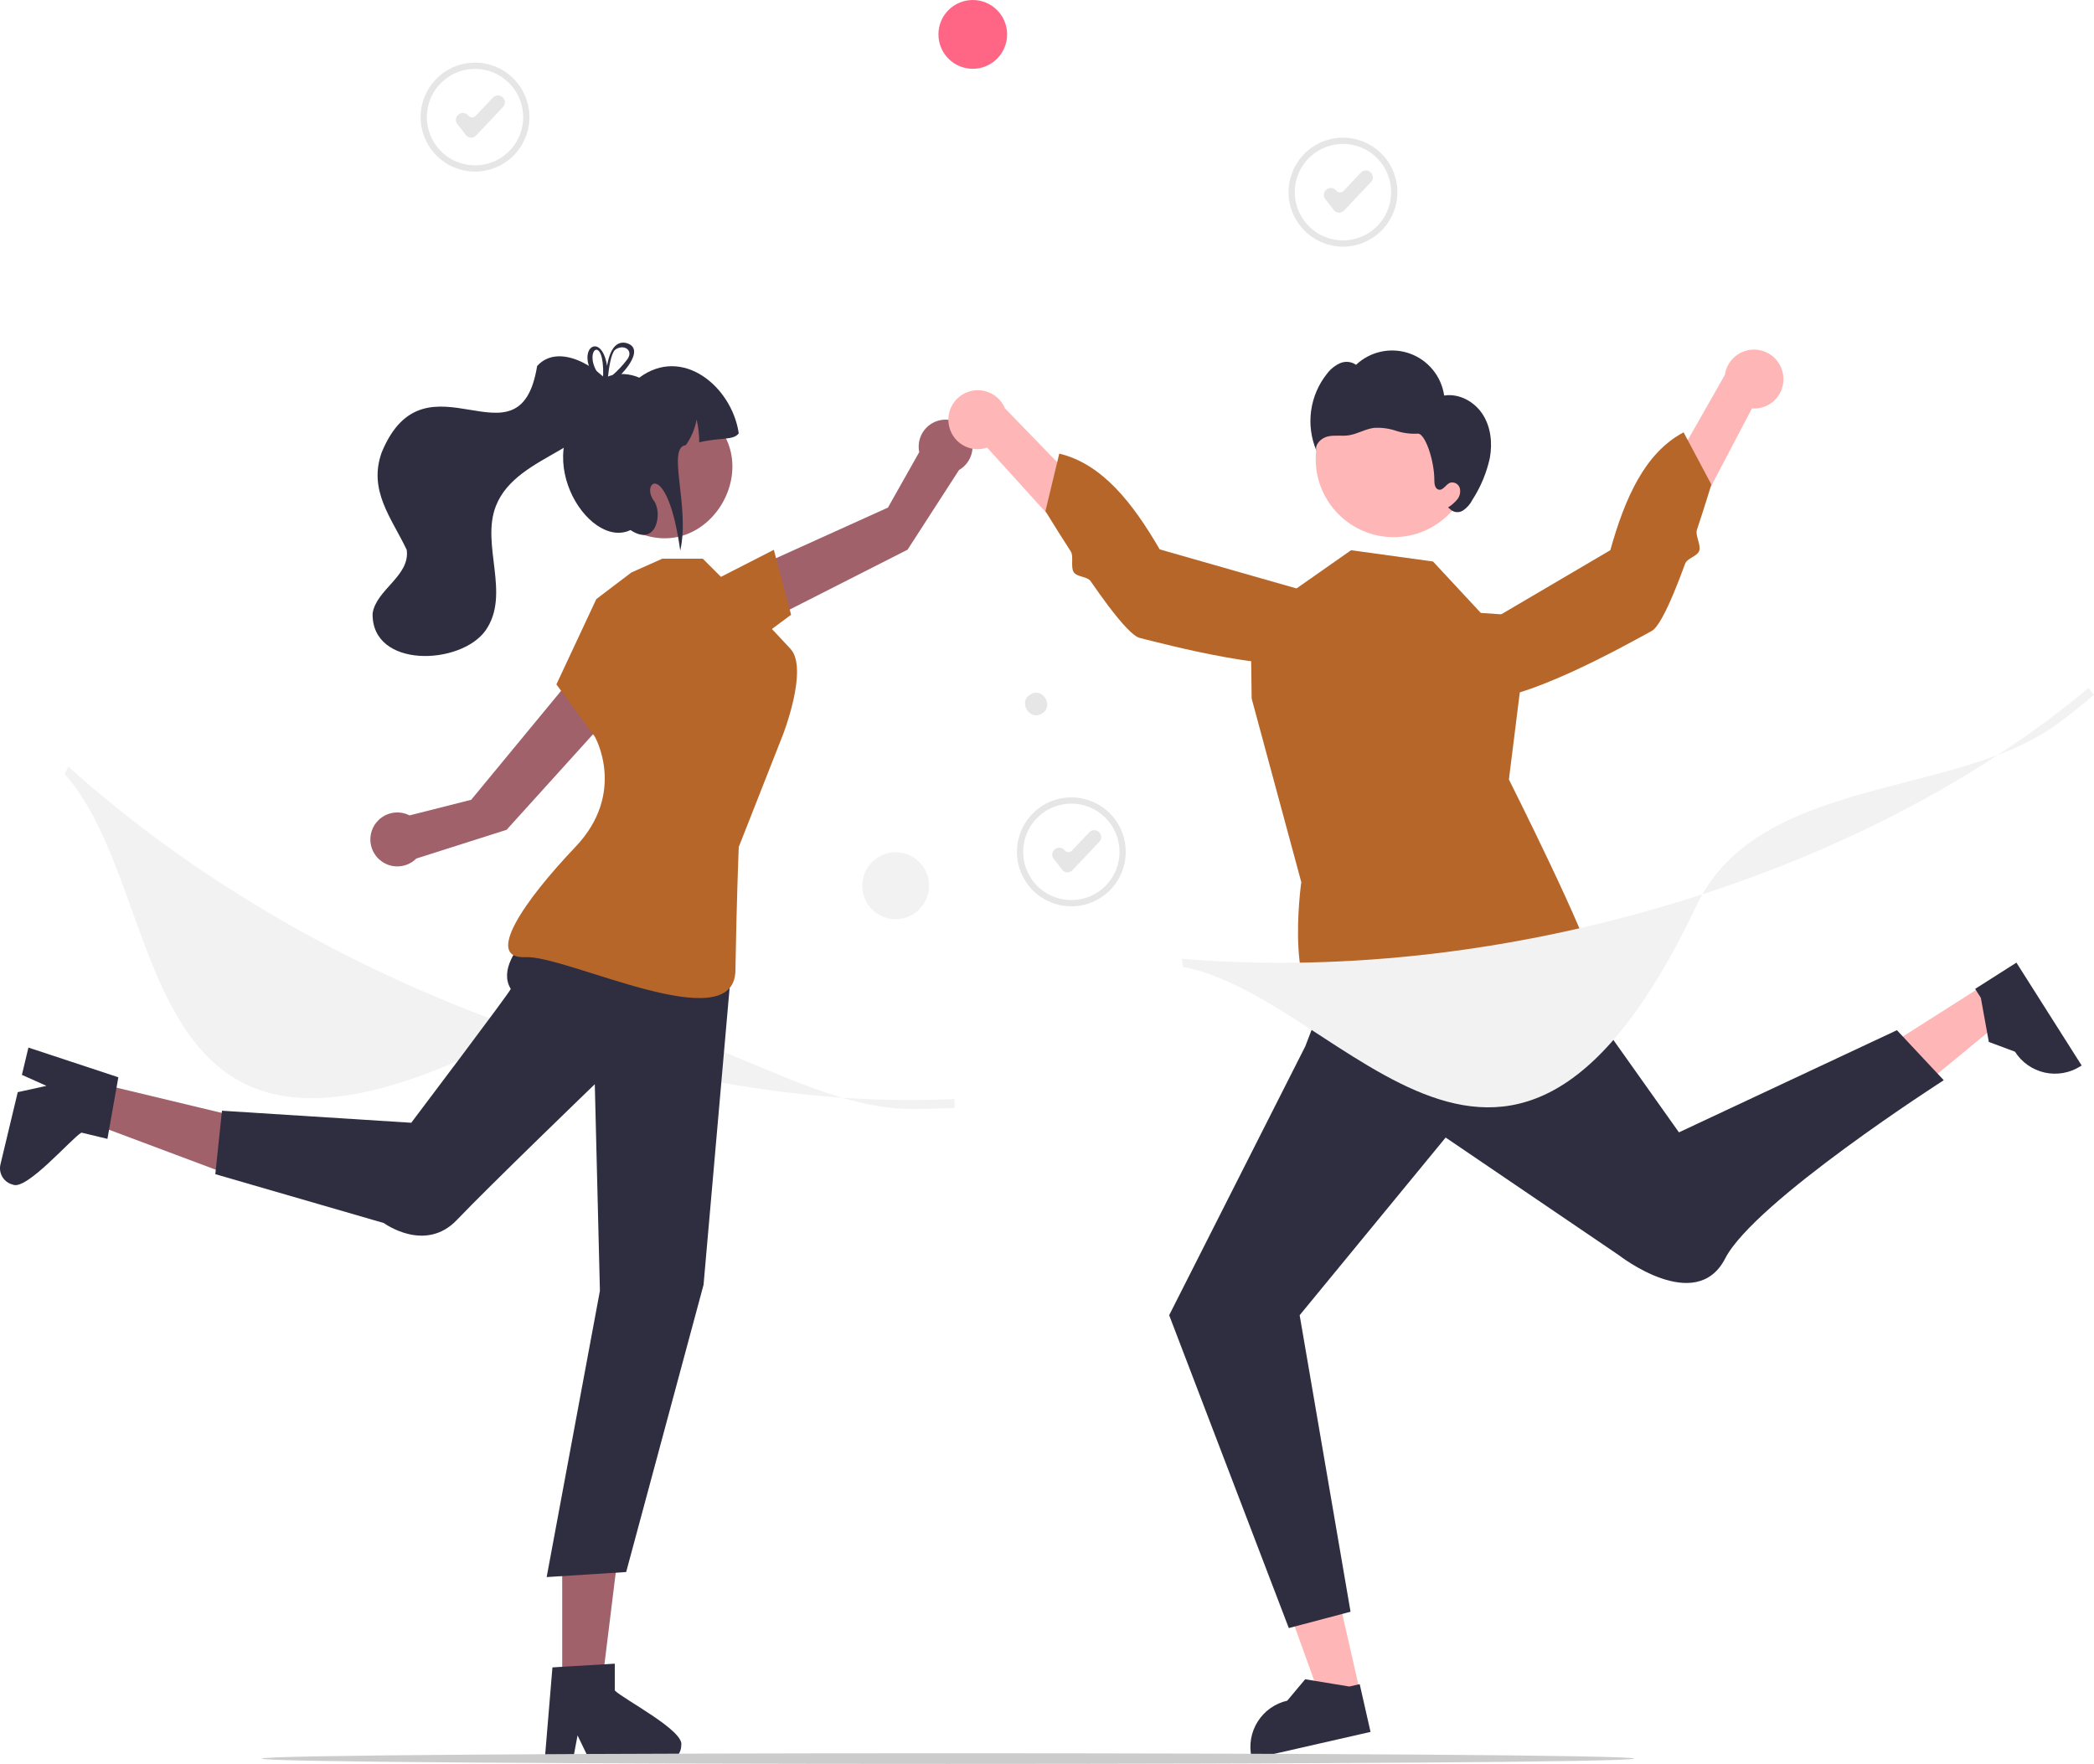<?xml version="1.0" encoding="UTF-8"?> <svg xmlns="http://www.w3.org/2000/svg" width="1168" height="984" viewBox="0 0 1168 984" fill="none"> <path d="M758.598 943.715L737.081 948.616L707.957 867.833L739.716 860.598L758.598 943.715Z" fill="#FFB6B6"></path> <path d="M764.466 966.021L698.296 981.098L698.105 980.26C696.552 973.419 697.775 966.241 701.505 960.304C705.236 954.366 711.169 950.156 718 948.599L718.001 948.599L728.001 936.661L752.639 940.706L758.416 939.39L764.466 966.021Z" fill="#2F2E41"></path> <path d="M1105.72 549.95L1117.54 568.605L1051.32 623.18L1033.86 595.645L1105.72 549.95Z" fill="#FFB6B6"></path> <path d="M1124.73 536.933L1161.11 594.301L1160.39 594.761C1154.47 598.522 1147.31 599.776 1140.47 598.248C1133.64 596.72 1127.68 592.535 1123.93 586.614L1123.93 586.612L1109.34 581.183L1104.88 556.582L1101.71 551.574L1124.73 536.933Z" fill="#2F2E41"></path> <path d="M419.807 350.5L414.492 319.652L495.291 283.114L512.74 252.177C512.176 249.462 512.373 246.644 513.309 244.034C514.244 241.424 515.882 239.124 518.04 237.388C520.199 235.651 522.795 234.546 525.542 234.195C528.288 233.843 531.078 234.259 533.604 235.395C536.13 236.532 538.292 238.345 539.853 240.636C541.414 242.926 542.312 245.604 542.449 248.373C542.586 251.143 541.955 253.896 540.627 256.329C539.3 258.762 537.326 260.781 534.925 262.161L506.22 306.602L419.807 350.5Z" fill="#A0616A"></path> <path d="M395.245 325.282L431.631 306.669L441.263 342.888L415.989 361.649L395.245 325.282Z" fill="#B76629"></path> <path d="M313.597 940.91L335.597 940.908L346.063 855.927L313.592 855.929L313.597 940.91Z" fill="#A0616A"></path> <path d="M342.918 942.893V927.956L337.135 928.31L313.591 929.707L308.142 930.042L303.976 980.065L303.753 982.747H319.374L319.877 980.084L322.145 967.979L328.004 980.084L329.287 982.747H370.702C373.167 982.731 375.526 981.743 377.267 979.996C379.008 978.249 379.99 975.885 380.001 973.417C381.749 965.241 347.307 947.567 342.918 942.893Z" fill="#2F2E41"></path> <path d="M52.444 603.657L47.315 625.083L127.396 655.089L134.964 623.468L52.444 603.657Z" fill="#A0616A"></path> <path d="M45.423 631.749L59.927 635.231L60.932 629.516L65.065 606.263L66.01 600.879L18.407 585.159L15.854 584.316L12.212 599.529L14.681 600.638L25.907 605.67L12.786 608.553L9.901 609.181L0.244 649.513C-0.315 651.917 0.095 654.444 1.385 656.547C2.676 658.65 4.742 660.158 7.137 660.744C14.668 664.352 39.861 634.933 45.423 631.749Z" fill="#2F2E41"></path> <path d="M347.615 390.921L319.297 377.664L262.825 446.103L228.427 454.815C225.96 453.556 223.194 453.004 220.433 453.22C217.673 453.437 215.026 454.413 212.785 456.042C210.543 457.67 208.795 459.887 207.734 462.448C206.672 465.009 206.337 467.814 206.767 470.553C207.197 473.292 208.375 475.859 210.17 477.97C211.966 480.081 214.309 481.654 216.941 482.515C219.573 483.376 222.391 483.492 225.085 482.85C227.778 482.208 230.242 480.833 232.204 478.876L282.574 462.846L347.615 390.921Z" fill="#A0616A"></path> <path d="M749.087 137.57C743.084 137.57 737.216 135.787 732.226 132.448C727.235 129.108 723.345 124.361 721.047 118.808C718.75 113.254 718.149 107.143 719.32 101.248C720.492 95.352 723.382 89.937 727.626 85.686C731.871 81.436 737.279 78.541 743.166 77.368C749.053 76.195 755.155 76.797 760.701 79.098C766.247 81.398 770.987 85.294 774.322 90.292C777.656 95.29 779.436 101.166 779.436 107.177C779.427 115.235 776.227 122.96 770.537 128.658C764.848 134.356 757.133 137.561 749.087 137.57ZM749.087 80.272C743.773 80.272 738.579 81.85 734.161 84.806C729.742 87.763 726.299 91.965 724.265 96.881C722.232 101.797 721.7 107.207 722.736 112.426C723.773 117.645 726.332 122.439 730.089 126.202C733.847 129.965 738.634 132.527 743.845 133.565C749.057 134.603 754.459 134.07 759.368 132.034C764.278 129.998 768.473 126.549 771.426 122.125C774.378 117.7 775.953 112.498 775.953 107.177C775.945 100.044 773.112 93.205 768.075 88.161C763.039 83.117 756.21 80.28 749.087 80.272Z" fill="#E6E6E6"></path> <path d="M746.945 118.627C746.884 118.627 746.823 118.625 746.762 118.622C746.223 118.596 745.696 118.453 745.218 118.204C744.739 117.955 744.32 117.605 743.989 117.179L739.208 111.023C738.906 110.635 738.684 110.191 738.553 109.716C738.423 109.241 738.387 108.746 738.448 108.257C738.509 107.769 738.665 107.297 738.908 106.869C739.151 106.441 739.476 106.065 739.864 105.763L740.036 105.629C740.424 105.326 740.868 105.103 741.342 104.973C741.816 104.842 742.311 104.806 742.799 104.867C743.287 104.928 743.758 105.085 744.186 105.329C744.613 105.572 744.988 105.898 745.29 106.286C745.531 106.597 745.837 106.851 746.186 107.033C746.535 107.214 746.918 107.318 747.311 107.337C747.703 107.356 748.096 107.29 748.46 107.144C748.825 106.997 749.154 106.774 749.424 106.488L759.131 96.225C759.815 95.505 760.756 95.085 761.748 95.058C762.74 95.031 763.702 95.399 764.423 96.081L764.583 96.233C764.94 96.572 765.226 96.977 765.427 97.427C765.627 97.876 765.737 98.361 765.75 98.853C765.764 99.345 765.68 99.835 765.504 100.295C765.328 100.755 765.064 101.175 764.725 101.532L749.661 117.456C749.312 117.826 748.891 118.12 748.424 118.322C747.957 118.523 747.454 118.627 746.945 118.627Z" fill="#E6E6E6"></path> <path d="M597.581 505.54C591.578 505.54 585.711 503.758 580.72 500.418C575.729 497.079 571.839 492.332 569.542 486.778C567.245 481.225 566.644 475.114 567.815 469.218C568.986 463.323 571.876 457.907 576.121 453.656C580.365 449.406 585.773 446.511 591.66 445.339C597.547 444.166 603.65 444.768 609.195 447.068C614.741 449.369 619.481 453.264 622.816 458.262C626.151 463.26 627.93 469.136 627.93 475.147C627.921 483.205 624.721 490.931 619.031 496.629C613.342 502.326 605.627 505.531 597.581 505.54ZM597.581 448.243C592.267 448.243 587.073 449.821 582.655 452.777C578.236 455.733 574.793 459.935 572.759 464.851C570.726 469.768 570.194 475.177 571.231 480.396C572.267 485.615 574.826 490.41 578.583 494.172C582.341 497.935 587.128 500.497 592.34 501.536C597.551 502.574 602.953 502.041 607.862 500.004C612.772 497.968 616.968 494.52 619.92 490.095C622.872 485.671 624.448 480.469 624.448 475.147C624.439 468.014 621.606 461.176 616.57 456.132C611.533 451.088 604.704 448.251 597.581 448.243Z" fill="#E6E6E6"></path> <path d="M595.439 486.597C595.378 486.597 595.317 486.595 595.256 486.592C594.717 486.566 594.191 486.424 593.712 486.175C593.233 485.926 592.814 485.576 592.483 485.149L587.702 478.994C587.4 478.606 587.178 478.161 587.047 477.687C586.917 477.212 586.881 476.716 586.942 476.228C587.003 475.739 587.159 475.268 587.402 474.84C587.645 474.412 587.97 474.036 588.358 473.734L588.53 473.6C588.918 473.297 589.362 473.074 589.836 472.943C590.31 472.813 590.805 472.777 591.293 472.838C591.781 472.899 592.252 473.056 592.68 473.299C593.107 473.543 593.482 473.868 593.784 474.257C594.026 474.568 594.331 474.822 594.68 475.004C595.029 475.185 595.413 475.289 595.805 475.308C596.198 475.327 596.59 475.261 596.954 475.115C597.319 474.968 597.648 474.744 597.918 474.459L607.626 464.196C608.309 463.475 609.25 463.055 610.242 463.028C611.234 463.001 612.196 463.37 612.918 464.052L613.077 464.204C613.434 464.543 613.721 464.948 613.921 465.398C614.121 465.847 614.231 466.332 614.245 466.824C614.258 467.316 614.174 467.806 613.998 468.266C613.822 468.725 613.558 469.146 613.22 469.503L598.156 485.427C597.806 485.796 597.385 486.091 596.918 486.292C596.451 486.494 595.948 486.597 595.439 486.597Z" fill="#E6E6E6"></path> <path d="M264.963 95.715C258.96 95.715 253.093 93.933 248.102 90.593C243.111 87.254 239.221 82.507 236.924 76.953C234.626 71.4 234.025 65.289 235.196 59.393C236.367 53.498 239.258 48.082 243.502 43.831C247.747 39.581 253.155 36.686 259.042 35.514C264.929 34.341 271.031 34.943 276.577 37.243C282.123 39.544 286.863 43.439 290.198 48.437C293.532 53.435 295.312 59.311 295.312 65.322C295.303 73.38 292.103 81.106 286.413 86.803C280.724 92.501 273.009 95.706 264.963 95.715ZM264.963 38.417C259.649 38.417 254.455 39.995 250.037 42.952C245.618 45.908 242.175 50.11 240.141 55.026C238.108 59.943 237.576 65.352 238.612 70.571C239.649 75.79 242.208 80.585 245.965 84.347C249.723 88.11 254.51 90.672 259.721 91.71C264.933 92.749 270.335 92.216 275.244 90.179C280.154 88.143 284.35 84.695 287.302 80.27C290.254 75.846 291.83 70.644 291.83 65.322C291.821 58.189 288.988 51.351 283.952 46.307C278.915 41.263 272.086 38.426 264.963 38.417Z" fill="#E6E6E6"></path> <path d="M262.821 76.772C262.76 76.772 262.699 76.77 262.638 76.767C262.099 76.741 261.572 76.599 261.094 76.35C260.615 76.101 260.196 75.751 259.865 75.325L255.084 69.169C254.782 68.781 254.559 68.337 254.429 67.862C254.299 67.387 254.263 66.891 254.324 66.403C254.385 65.914 254.541 65.443 254.784 65.015C255.027 64.587 255.352 64.211 255.74 63.909L255.912 63.775C256.3 63.472 256.744 63.249 257.218 63.118C257.692 62.988 258.187 62.952 258.675 63.013C259.163 63.074 259.634 63.231 260.062 63.474C260.489 63.718 260.864 64.043 261.166 64.432C261.407 64.743 261.713 64.997 262.062 65.179C262.411 65.36 262.794 65.464 263.187 65.483C263.579 65.502 263.972 65.436 264.336 65.29C264.701 65.143 265.03 64.919 265.3 64.634L275.007 54.371C275.691 53.65 276.632 53.23 277.624 53.203C278.616 53.176 279.578 53.545 280.3 54.227L280.459 54.379C280.816 54.718 281.102 55.123 281.303 55.573C281.503 56.022 281.613 56.507 281.626 56.999C281.64 57.491 281.556 57.981 281.38 58.441C281.204 58.901 280.94 59.321 280.601 59.678L265.537 75.602C265.188 75.972 264.767 76.266 264.3 76.467C263.833 76.669 263.33 76.772 262.821 76.772Z" fill="#E6E6E6"></path> <path d="M507.942 618.544C437.565 618.544 356.685 540.335 285.125 577.494C68.463 690.002 98.287 501.738 36.042 431.721L38.086 427.616C106.766 489.287 192.516 539.464 286.066 572.72C370.606 602.776 455.779 616.702 532.348 613.027L532.481 617.961C524.395 618.351 516.215 618.546 507.942 618.544Z" fill="#F2F2F2"></path> <path d="M581.31 397.937C574.585 402.425 567.702 391.744 574.556 387.456C581.281 382.969 588.165 393.649 581.31 397.937Z" fill="#E6E6E6"></path> <path d="M542.599 38.367C553.179 38.367 561.755 29.778 561.755 19.183C561.755 8.589 553.179 0 542.599 0C532.02 0 523.443 8.589 523.443 19.183C523.443 29.778 532.02 38.367 542.599 38.367Z" fill="#FF6584"></path> <path d="M499.574 512.706C509.867 512.706 518.212 504.35 518.212 494.042C518.212 483.734 509.867 475.378 499.574 475.378C489.281 475.378 480.937 483.734 480.937 494.042C480.937 504.35 489.281 512.706 499.574 512.706Z" fill="#F2F2F2"></path> <path d="M319.065 501.162C319.065 501.162 272.602 531.46 284.888 551.593C285.312 552.287 229.388 626.253 229.388 626.253L123.818 619.541L120.099 654.926L214.085 682.185C214.085 682.185 237.077 699.102 254.84 680.463C272.602 661.825 331.767 604.75 331.767 604.75L334.621 719.983L304.92 879.663L349.266 876.847L392.429 716.649L408.361 535.184L319.065 501.162Z" fill="#2F2E41"></path> <path d="M352.16 319.323L332.621 334.152L310.351 381.75L331.766 410.875C331.766 410.875 349.779 442.138 320.946 472.414C292.113 502.69 269.972 535.027 293.05 533.872C316.128 532.717 409.597 580.325 410.212 541.321C410.827 502.318 412.072 472.414 412.072 472.414L436.577 410.171C436.577 410.171 451.177 373.04 440.926 361.925C430.676 350.81 416.951 336.607 416.951 336.607L391.993 311.613H369.457L352.16 319.323Z" fill="#B76629"></path> <path d="M388.634 227.869C432.467 252.847 396.482 318.753 351.832 295.284C308 270.307 343.985 204.401 388.634 227.869Z" fill="#A0616A"></path> <path d="M412.073 241.719C409.001 245.719 402.585 243.843 390.019 246.698C390.046 242.432 389.554 238.179 388.553 234.033C387.618 239.167 385.569 244.032 382.551 248.286C371.64 249.498 385.016 282.693 379.429 307.1C372.231 255.61 357.09 269.1 364.739 279.313C369.636 285.851 366.371 305.465 351.681 295.658C327.444 307.193 292.922 249.891 331.183 223.017C330.499 208.491 346.639 206.196 356.578 210.662C380.698 192.669 408.255 215.725 412.073 241.719Z" fill="#2F2E41"></path> <path d="M299.606 204.147C289.847 264.234 237.54 193.097 212.946 252.228C205.213 273.642 218.481 288.96 226.873 306.735C228.788 321.342 209.813 328.753 207.825 342.199C207.272 373.026 256.934 371.139 270.817 351.69C285.082 331.331 268.048 304.016 276.622 282.162C288.673 251.822 337.684 251.597 341.953 216.299C333.684 204.507 311.449 191.001 299.606 204.147Z" fill="#2F2E41"></path> <path d="M339.139 210.019C338.82 210.154 338.501 210.288 338.215 210.44H338.198C337.93 210.574 337.661 210.709 337.392 210.86C337.358 210.877 337.342 210.894 337.308 210.911C336.955 210.574 336.602 210.238 336.233 209.901C336.137 210.449 336.16 211.012 336.3 211.55L336.35 211.752C336.686 212.105 337.039 212.442 337.409 212.795C337.745 212.543 338.064 212.274 338.4 212.021C338.602 211.853 338.803 211.685 339.022 211.516C339.055 211.079 339.106 210.574 339.156 210.019L339.139 210.019ZM349.255 191.307C341.761 189.591 339.341 199.401 338.618 204.129C335.896 186.966 324.571 192.367 328.486 204.079C329.734 207.546 331.698 210.711 334.25 213.367C334.603 213.771 334.989 214.175 335.392 214.579C334.939 216.935 337.224 216.329 340.316 214.158C342.599 212.532 344.71 210.677 346.617 208.622C352.783 202.144 357.589 193.478 349.255 191.307ZM349.49 200.966C347.178 203.952 344.584 206.707 341.744 209.194C340.853 210.002 339.946 210.776 339.022 211.517C339.005 211.668 339.005 211.802 338.988 211.92C338.923 212.084 338.845 212.241 338.753 212.391C337.812 214.091 336.753 213.166 336.35 211.752C336.317 211.702 336.266 211.651 336.233 211.601C334.89 210.212 333.722 208.663 332.754 206.99C325.815 194.942 336.989 186.747 336.434 209.245C336.332 209.451 336.264 209.673 336.233 209.901C336.137 210.449 336.16 211.012 336.3 211.55L336.35 211.752C336.686 212.105 337.039 212.442 337.409 212.795C337.745 212.543 338.064 212.274 338.4 212.021C338.602 211.853 338.803 211.685 339.022 211.517C339.055 211.079 339.106 210.574 339.156 210.019V210.002C339.593 205.492 340.786 197.382 342.987 195.177C347.827 191.459 354.094 195.48 349.49 200.966ZM339.139 210.019C338.82 210.154 338.501 210.288 338.215 210.44H338.198C337.93 210.574 337.661 210.709 337.392 210.86C337.358 210.877 337.342 210.894 337.308 210.911C336.955 210.574 336.602 210.238 336.233 209.901C336.137 210.449 336.16 211.012 336.3 211.55L336.35 211.752C336.686 212.105 337.039 212.442 337.409 212.795C337.745 212.543 338.064 212.274 338.4 212.021C338.602 211.853 338.803 211.685 339.022 211.516C339.055 211.079 339.106 210.574 339.156 210.019L339.139 210.019Z" fill="#2F2E41"></path> <path d="M744.276 541.296L728.087 583.575L652.146 733.589L718.875 908.1L753.314 898.995L724.929 733.589L806.366 634.498L903.079 700.187C903.079 700.187 945.971 733.72 962.288 701.931C978.606 670.142 1084.19 602.526 1084.19 602.526L1058.07 574.623L936.482 631.604L852.563 513.317L744.276 541.296Z" fill="#2F2E41"></path> <path d="M825.962 341.87L799.313 313.198L753.6 306.9L697.588 346.168L698.152 389.632L725.841 492.052C725.841 492.052 715.294 565.636 744.753 564.898C774.212 564.16 790.269 549.452 802.267 552.446C814.265 555.44 865.268 568.182 868.5 554.835C871.733 541.489 888.914 551.045 888.16 538.419C887.406 525.793 841.647 434.783 841.647 434.783L853.025 343.763L825.962 341.87Z" fill="#B76629"></path> <path d="M994.694 209.887C994.932 212.265 994.647 214.666 993.859 216.922C993.07 219.178 991.797 221.232 990.13 222.942C988.463 224.652 986.441 225.975 984.208 226.817C981.975 227.66 979.585 228.002 977.205 227.82L915.923 344.535L899.47 319.242L962.109 209.088C962.68 205.105 964.69 201.471 967.758 198.873C970.826 196.275 974.739 194.895 978.756 194.994C982.772 195.092 986.613 196.663 989.551 199.408C992.488 202.153 994.318 205.882 994.694 209.887Z" fill="#FFB6B6"></path> <path d="M801.768 363.572C801.768 363.572 799.337 384.333 822.676 389.472C846.015 394.612 910.676 357.612 921.276 351.961C924.596 350.191 929.1 341.518 933.721 330.437C935.796 325.462 937.895 320.003 939.92 314.465C941.092 311.26 946.705 310.385 947.809 307.207C948.908 304.047 945.499 298.582 946.493 295.603C951.215 281.464 954.56 270.246 954.56 270.246L939.091 241.148C917.457 252.601 906.361 277.831 898.2 306.897L801.768 363.572Z" fill="#B76629"></path> <path d="M529.196 236.69C529.56 239.052 530.436 241.306 531.763 243.292C533.09 245.278 534.835 246.949 536.877 248.186C538.919 249.423 541.206 250.198 543.579 250.454C545.951 250.71 548.351 250.442 550.609 249.669L639.109 347.313L648.718 318.701L560.544 227.75C558.996 224.037 556.142 221.022 552.522 219.276C548.902 217.53 544.769 217.174 540.905 218.277C537.041 219.379 533.715 221.862 531.557 225.256C529.399 228.649 528.559 232.718 529.196 236.69Z" fill="#FFB6B6"></path> <path d="M754.388 337.134C754.388 337.134 761.929 356.625 740.617 367.45C719.305 378.276 647.456 358.658 635.78 355.844C632.124 354.962 625.596 347.693 618.352 338.123C615.1 333.827 611.704 329.067 608.359 324.213C606.424 321.404 600.771 321.964 598.908 319.164C597.054 316.379 598.989 310.234 597.282 307.599C589.177 295.093 583.135 285.07 583.135 285.07L590.84 253.021C614.648 258.689 631.696 280.334 646.861 306.43L754.388 337.134Z" fill="#B76629"></path> <path d="M777.369 299.606C801.39 299.606 820.863 280.105 820.863 256.049C820.863 231.994 801.39 212.493 777.369 212.493C753.347 212.493 733.874 231.994 733.874 256.049C733.874 280.105 753.347 299.606 777.369 299.606Z" fill="#FFB6B6"></path> <path d="M827.018 231.11C822.443 224.022 813.857 219.298 805.534 220.625C804.759 215.306 802.542 210.301 799.124 206.156C795.706 202.012 791.217 198.885 786.148 197.118C781.078 195.351 775.622 195.01 770.372 196.133C765.123 197.257 760.282 199.801 756.376 203.488C755.092 202.583 753.596 202.025 752.033 201.868C750.47 201.711 748.893 201.961 747.455 202.594C744.59 203.899 742.098 205.902 740.206 208.42C735.43 214.385 732.359 221.535 731.319 229.109C730.278 236.682 731.308 244.397 734.299 251.431C733.282 247.728 736.988 244.244 740.732 243.413C744.476 242.582 748.404 243.368 752.201 242.827C757.067 242.134 761.442 239.307 766.316 238.67C770.45 238.401 774.596 238.935 778.527 240.242C782.457 241.548 786.598 242.105 790.733 241.883C794.835 241.395 800.12 256.965 800.049 267.93C800.035 270.009 800.463 272.677 802.491 273.118C804.988 273.661 806.436 270.209 808.813 269.268C809.908 268.954 811.083 269.077 812.089 269.613C813.095 270.149 813.855 271.055 814.207 272.141C814.506 273.244 814.538 274.403 814.3 275.522C814.062 276.64 813.561 277.685 812.838 278.57C811.377 280.325 809.642 281.832 807.701 283.033L808.68 283.848C809.609 284.832 810.851 285.461 812.193 285.628C813.535 285.794 814.893 285.489 816.034 284.763C818.278 283.241 820.096 281.168 821.314 278.743C825.902 271.638 829.182 263.767 830.998 255.504C832.531 247.204 831.593 238.198 827.018 231.11Z" fill="#2F2E41"></path> <path d="M1148.79 402.9C1092.69 445.451 981.061 432.009 946.42 504.897C841.536 725.584 751.806 557.474 659.973 539.294L659.127 534.786C751.058 542.422 849.667 530.574 944.292 500.522C1029.8 473.367 1106.1 432.97 1164.92 383.745L1168 387.598C1161.79 392.798 1155.39 397.899 1148.79 402.9Z" fill="#F2F2F2"></path> <path d="M911.595 980.905C910.258 984.869 147.374 984.869 145.933 980.915C147.267 976.942 910.151 976.942 911.595 980.905Z" fill="#CCCCCC"></path> </svg> 
